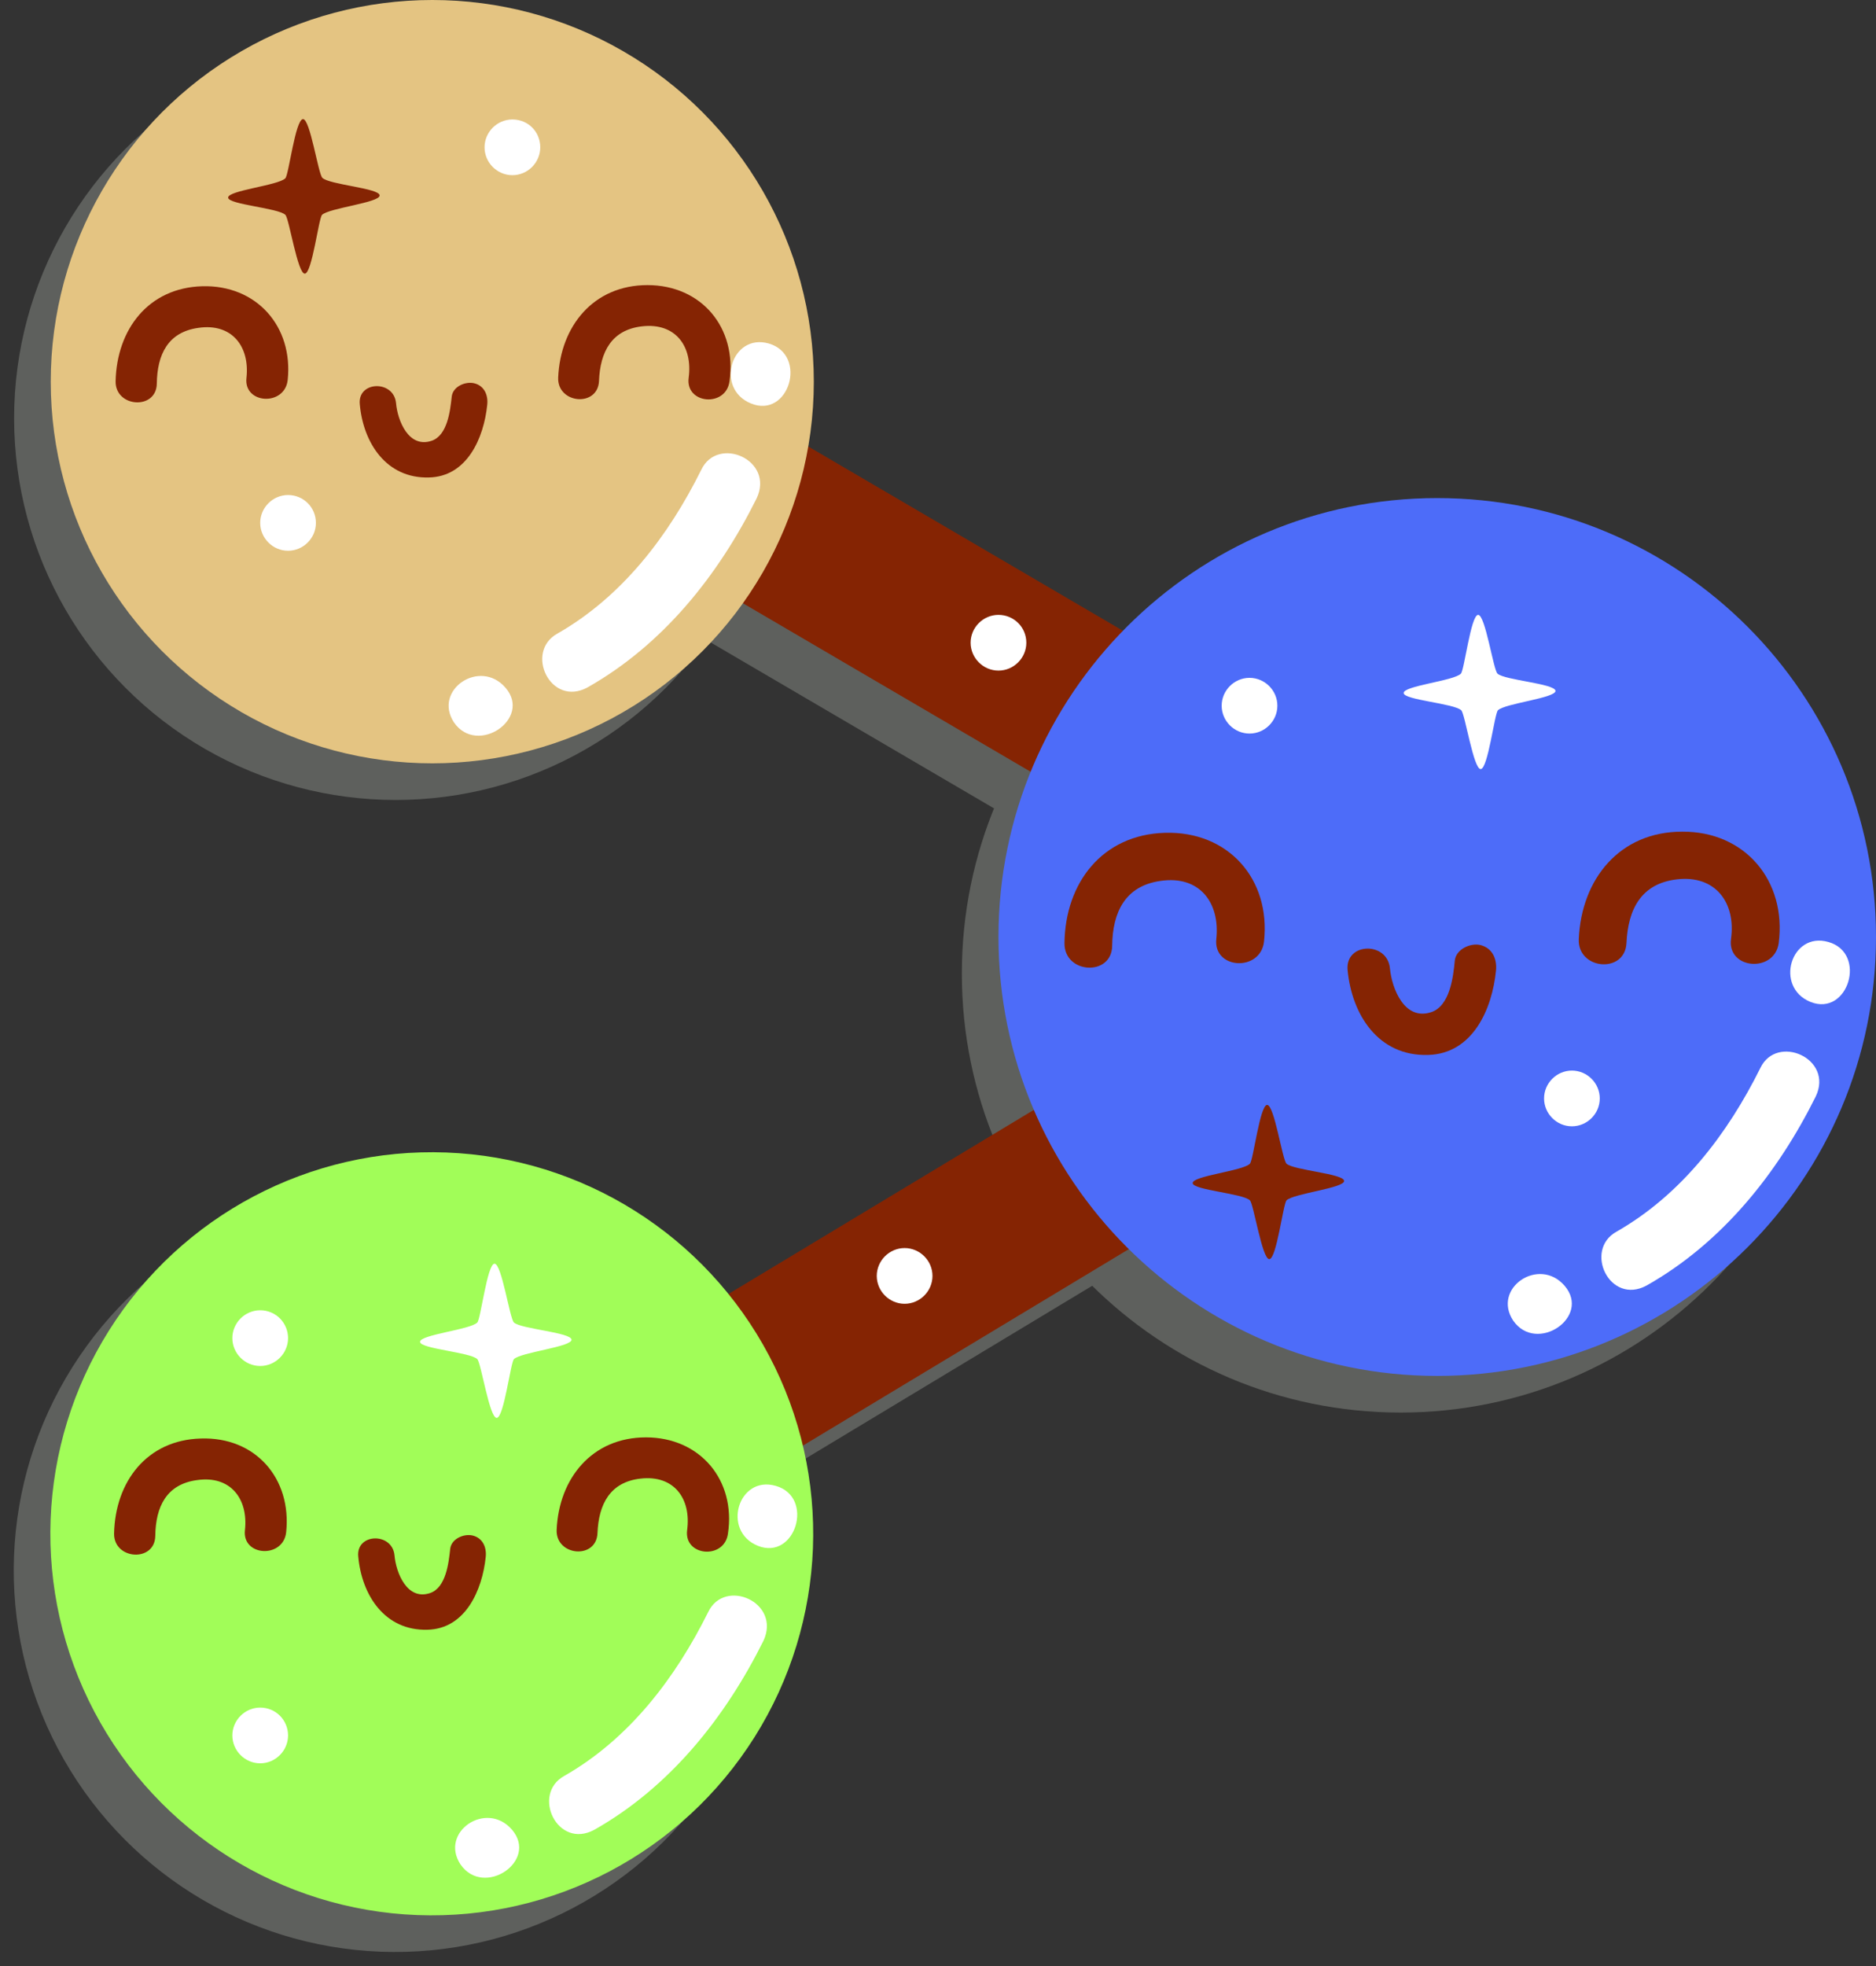 <?xml version="1.0" encoding="UTF-8"?>
<!DOCTYPE svg PUBLIC '-//W3C//DTD SVG 1.0//EN'
          'http://www.w3.org/TR/2001/REC-SVG-20010904/DTD/svg10.dtd'>
<svg height="515.2" preserveAspectRatio="xMidYMid meet" version="1.0" viewBox="8.3 0.3 491.7 515.2" width="491.7" xmlns="http://www.w3.org/2000/svg" xmlns:xlink="http://www.w3.org/1999/xlink" zoomAndPan="magnify"
><rect x="8.3" y="0.3" width="491.7" height="515.2" fill="#333333" stroke="none"/><g
  ><g
    ><g id="change1_2"
      ><path clip-rule="evenodd" d="M213.7 69.7H257.8V264.7H213.7z" fill="#5e605d" fill-rule="evenodd" transform="rotate(-59.655 235.798 167.158)"
      /></g
      ><g id="change1_3"
      ><path clip-rule="evenodd" d="M133.9 327.5H328.9V371.6H133.9z" fill="#5e605d" fill-rule="evenodd" transform="rotate(-31.074 231.32 349.536)"
      /></g
      ><g id="change1_4"
      ><circle clip-rule="evenodd" cx="112" cy="109.9" fill="#5e605d" fill-rule="evenodd" r="100"
      /></g
      ><g id="change1_5"
      ><circle clip-rule="evenodd" cx="112" cy="411.7" fill="#5e605d" fill-rule="evenodd" r="100" transform="matrix(.038 -.999 .999 .038 -303.668 508.005)"
      /></g
      ><g id="change1_6"
      ><path clip-rule="evenodd" d="M490.4,255.4c0,63.5-51.5,115-115,115c-63.5,0-115-51.5-115-115c0-63.5,51.5-115,115-115 C438.9,140.4,490.4,191.9,490.4,255.4z" fill="#5e605d" fill-rule="evenodd"
      /></g
      ><g
      ><g fill="#5e605d" id="change1_22"
        ><path d="M304,228.1c-16.4,0.5-26.1,13.1-26.3,28.9c-0.1,8.1,12.4,8.8,12.5,0.7c0.1-8.8,3.4-15.7,12.7-17 c10.2-1.5,15.6,5.7,14.6,15.2c-0.9,8,11.6,8.7,12.5,0.7C331.8,240.2,320.6,227.6,304,228.1z"
          /><path d="M439.6,227.8c-16.4,0-26.4,12.4-27.1,28.1c-0.4,8.1,12.1,9.2,12.5,1.1c0.4-8.8,3.8-15.6,13.2-16.7 c10.2-1.2,15.5,6.2,14.2,15.6c-1.1,8,11.4,9,12.5,1.1C467,240.7,456.1,227.7,439.6,227.8z"
          /><path d="M390.8,264.2c0.3-3-0.9-5.9-4.1-6.7c-2.6-0.6-6.4,1.1-6.7,4.1c-0.4,4.3-1.3,11.9-6.2,13.5 c-7,2.3-10.3-6.2-10.8-11.5c-0.7-7.1-11.7-6.8-11.1,0.4c1.1,11.8,8.1,22.7,21.1,22.3C384.7,286,389.8,274.3,390.8,264.2z"
        /></g
      ></g
      ><g
      ><g fill="#5e605d" id="change1_1"
        ><path d="M51.7,84.9c-14.1,0.4-22.4,11.3-22.7,24.9c-0.1,6.9,10.7,7.6,10.8,0.6c0.1-7.6,2.9-13.5,10.9-14.6 c8.8-1.3,13.5,4.9,12.6,13.1c-0.8,6.9,10,7.5,10.8,0.6C75.6,95.4,65.9,84.5,51.7,84.9z"
          /><path d="M168.4,84.6c-14.1,0-22.8,10.7-23.4,24.2c-0.3,6.9,10.4,7.9,10.7,0.9c0.3-7.6,3.3-13.4,11.3-14.3 c8.8-1,13.3,5.3,12.2,13.5c-0.9,6.9,9.8,7.8,10.7,0.9C191.9,95.8,182.6,84.6,168.4,84.6z"
          /><path d="M126.4,116c0.3-2.6-0.8-5.1-3.5-5.7c-2.3-0.5-5.5,0.9-5.8,3.5c-0.4,3.7-1.1,10.2-5.3,11.6 c-6,2-8.9-5.3-9.3-9.9c-0.6-6.1-10.1-5.8-9.5,0.3c0.9,10.2,7,19.5,18.1,19.2C121.1,134.8,125.5,124.7,126.4,116z"
        /></g
      ></g
      ><g
      ><g fill="#5e605d" id="change1_21"
        ><path d="M51.4,386.8c-14.1,0.4-22.4,11.3-22.7,24.9c-0.1,6.9,10.7,7.6,10.8,0.6c0.1-7.6,2.9-13.5,10.9-14.6 c8.8-1.3,13.5,4.9,12.6,13.1c-0.8,6.9,10,7.5,10.8,0.6C75.2,397.2,65.6,386.3,51.4,386.8z"
          /><path d="M168,386.5c-14.1,0-22.8,10.7-23.4,24.2c-0.3,6.9,10.4,7.9,10.7,0.9c0.3-7.6,3.3-13.4,11.3-14.3 c8.8-1,13.3,5.3,12.2,13.5c-0.9,6.9,9.8,7.8,10.7,0.9C191.6,397.7,182.2,386.5,168,386.5z"
          /><path d="M126,417.9c0.3-2.6-0.8-5.1-3.5-5.7c-2.3-0.5-5.5,0.9-5.8,3.5c-0.4,3.7-1.1,10.2-5.3,11.6 c-6,2-8.9-5.3-9.3-9.9c-0.6-6.1-10.1-5.8-9.5,0.3c0.9,10.2,7,19.5,18.1,19.2C120.7,436.6,125.1,426.5,126,417.9z"
        /></g
      ></g
      ><g clip-rule="evenodd" fill="#5e605d" fill-rule="evenodd" id="change1_19"
      ><path d="M460.1,289.7c-8.6,17.3-20.7,33.2-37.7,42.9c-8.7,4.8-1.8,19.4,7.9,14.1c19.8-11.2,34.3-29.4,44.3-49.5 C479.4,287.2,464.4,280.7,460.1,289.7z"
        /><path d="M408.8,346.8c-6.7-7.8-19.1,0.6-13.5,9.1C401.4,364.7,415.8,355,408.8,346.8z"
        /><path d="M477.9,256.7c-9.8-2.8-14.2,11.8-4.7,15.7C483.1,276.4,488.2,259.6,477.9,256.7z"
      /></g
      ><g clip-rule="evenodd" fill="#5e605d" fill-rule="evenodd" id="change1_23"
      ><path d="M184.3,432.2c-8.6,17.3-20.7,33.2-37.7,42.9c-8.7,4.8-1.8,19.4,7.9,14.1c19.8-11.2,34.3-29.4,44.3-49.5 C203.5,429.7,188.6,423.2,184.3,432.2z"
        /><path d="M132.9,489.3c-6.7-7.8-19.1,0.6-13.5,9.1C125.5,507.2,139.9,497.5,132.9,489.3z"
        /><path d="M202,399.2c-9.8-2.8-14.2,11.8-4.7,15.7C207.2,418.9,212.3,402.1,202,399.2z"
      /></g
      ><g clip-rule="evenodd" fill="#5e605d" fill-rule="evenodd" id="change1_20"
      ><path d="M182.5,133c-8.6,17.3-20.7,33.2-37.7,42.9c-8.7,4.8-1.8,19.4,7.9,14.1c19.8-11.2,34.3-29.4,44.3-49.5 C201.8,130.4,186.8,123.9,182.5,133z"
        /><path d="M131.2,190.1c-6.7-7.8-19.1,0.6-13.5,9.1C123.8,208,138.2,198.2,131.2,190.1z"
        /><path d="M200.2,99.9c-9.8-2.8-14.2,11.8-4.7,15.7C205.5,119.7,210.5,102.8,200.2,99.9z"
      /></g
      ><g id="change1_7"
      ><path d="M81.5,146.9c0,4-3.3,7.3-7.3,7.3c-4,0-7.3-3.3-7.3-7.3c0-4,3.3-7.3,7.3-7.3C78.3,139.6,81.5,142.8,81.5,146.9 z" fill="#5e605d"
      /></g
      ><g id="change1_8"
      ><path d="M333.5,194.8c0,4-3.3,7.3-7.3,7.3c-4,0-7.3-3.3-7.3-7.3c0-4,3.3-7.3,7.3-7.3 C330.2,187.5,333.5,190.8,333.5,194.8z" fill="#5e605d"
      /></g
      ><g id="change1_9"
      ><path d="M418,297.7c0,4-3.3,7.3-7.3,7.3c-4,0-7.3-3.3-7.3-7.3c0-4,3.3-7.3,7.3-7.3C414.7,290.4,418,293.7,418,297.7z" fill="#5e605d"
      /></g
      ><g id="change1_10"
      ><path d="M243.1,344.2c0,4-3.3,7.3-7.3,7.3c-4,0-7.3-3.3-7.3-7.3c0-4,3.3-7.3,7.3-7.3 C239.8,336.9,243.1,340.2,243.1,344.2z" fill="#5e605d"
      /></g
      ><g id="change1_11"
      ><path d="M267.7,178.3c0,4-3.3,7.3-7.3,7.3c-4,0-7.3-3.3-7.3-7.3c0-4,3.3-7.3,7.3-7.3 C264.4,171,267.7,174.2,267.7,178.3z" fill="#5e605d"
      /></g
      ><g id="change1_12"
      ><path d="M74.2,360.5c0,4-3.3,7.3-7.3,7.3c-4,0-7.3-3.3-7.3-7.3c0-4,3.3-7.3,7.3-7.3C71,353.2,74.2,356.5,74.2,360.5z" fill="#5e605d"
      /></g
      ><g id="change1_13"
      ><path d="M74.2,464.6c0,4-3.3,7.3-7.3,7.3c-4,0-7.3-3.3-7.3-7.3c0-4,3.3-7.3,7.3-7.3C71,457.3,74.2,460.5,74.2,464.6z" fill="#5e605d"
      /></g
      ><g id="change1_14"
      ><path d="M140.3,48.4c0,4-3.3,7.3-7.3,7.3c-4,0-7.3-3.3-7.3-7.3c0-4,3.3-7.3,7.3-7.3C137.1,41.2,140.3,44.4,140.3,48.4 z" fill="#5e605d"
      /></g
      ><g id="change1_15"
      ><path d="M391.2,186.4c-1.1-1-3.2-15.5-5.1-15.4c-1.9,0.1-3.6,14.5-4.5,15.4c-1.8,1.9-15.2,3.2-15,5.1 c0.1,1.8,13.2,2.7,15.1,4.5c1,1,3.2,15.5,5.1,15.4c1.9-0.1,3.6-14.4,4.5-15.4c1.8-1.8,15.2-3.2,15.1-5.1 C406.2,189,393,188.1,391.2,186.4z" fill="#5e605d"
      /></g
      ><g id="change1_16"
      ><path d="M133.4,356.4c-1.1-1-3.2-15.5-5.1-15.4c-1.9,0.1-3.6,14.5-4.5,15.4c-1.8,1.9-15.2,3.2-15,5.1 c0.1,1.8,13.2,2.7,15,4.5c1,1,3.2,15.5,5.1,15.4c1.9-0.1,3.6-14.4,4.5-15.4c1.8-1.8,15.2-3.2,15.1-5.1 C148.4,359,135.2,358.1,133.4,356.4z" fill="#5e605d"
      /></g
      ><g id="change1_17"
      ><path d="M335.9,314.8c-1.1-1-3.2-15.5-5.1-15.4c-1.9,0.1-3.6,14.5-4.5,15.4c-1.8,1.9-15.2,3.2-15,5.1 c0.1,1.8,13.2,2.7,15,4.5c1,1,3.2,15.5,5.1,15.4c1.9-0.1,3.6-14.4,4.5-15.4c1.8-1.8,15.2-3.2,15.1-5.1 C350.9,317.4,337.7,316.5,335.9,314.8z" fill="#5e605d"
      /></g
      ><g id="change1_18"
      ><path d="M83.2,56.5C82.1,55.5,80,41,78,41.2c-1.9,0.1-3.6,14.5-4.5,15.4c-1.8,1.9-15.2,3.2-15,5.1 c0.1,1.8,13.2,2.7,15,4.5c1,1,3.2,15.5,5.1,15.4c1.9-0.1,3.6-14.4,4.5-15.4c1.8-1.8,15.2-3.2,15.1-5.1 C98.2,59.2,85,58.3,83.2,56.5z" fill="#5e605d"
      /></g
    ></g
    ><g
    ><g id="change2_4"
      ><path clip-rule="evenodd" d="M223.3 60.1H267.4V255.1H223.3z" fill="#852403" fill-rule="evenodd" transform="rotate(-59.655 245.394 157.563)"
      /></g
      ><g id="change2_5"
      ><path clip-rule="evenodd" d="M143.5 317.9H338.5V362H143.5z" fill="#852403" fill-rule="evenodd" transform="rotate(-31.074 240.917 339.94)"
      /></g
      ><g id="change3_1"
      ><circle clip-rule="evenodd" cx="121.6" cy="100.3" fill="#e4c482" fill-rule="evenodd" r="100"
      /></g
      ><g id="change4_1"
      ><circle clip-rule="evenodd" cx="121.6" cy="402.1" fill="#a1fd58" fill-rule="evenodd" r="100" transform="matrix(.038 -.999 .999 .038 -284.849 508.363)"
      /></g
      ><g id="change5_1"
      ><path clip-rule="evenodd" d="M500,245.8c0,63.5-51.5,115-115,115c-63.5,0-115-51.5-115-115c0-63.5,51.5-115,115-115 C448.5,130.8,500,182.3,500,245.8z" fill="#4d6cf9" fill-rule="evenodd"
      /></g
      ><g
      ><g fill="#852403" id="change2_2"
        ><path d="M313.6,218.5c-16.4,0.5-26.1,13.1-26.3,28.9c-0.1,8.1,12.4,8.8,12.5,0.7c0.1-8.8,3.4-15.7,12.7-17 c10.2-1.5,15.6,5.7,14.6,15.2c-0.9,8,11.6,8.7,12.5,0.7C341.4,230.6,330.2,218,313.6,218.5z"
          /><path d="M449.2,218.2c-16.4,0-26.4,12.4-27.1,28.1c-0.4,8.1,12.1,9.2,12.5,1.1c0.4-8.8,3.8-15.6,13.2-16.7 c10.2-1.2,15.5,6.2,14.2,15.6c-1.1,8,11.4,9,12.5,1.1C476.6,231.1,465.7,218.1,449.2,218.2z"
          /><path d="M400.4,254.6c0.3-3-0.9-5.9-4.1-6.7c-2.6-0.6-6.4,1.1-6.7,4.1c-0.4,4.3-1.3,11.9-6.2,13.5 c-7,2.3-10.3-6.2-10.8-11.5c-0.7-7.1-11.7-6.8-11.1,0.4c1.1,11.8,8.1,22.7,21.1,22.3C394.3,276.4,399.4,264.7,400.4,254.6z"
        /></g
      ></g
      ><g
      ><g fill="#852403" id="change2_3"
        ><path d="M61.3,75.3c-14.1,0.4-22.4,11.3-22.7,24.9c-0.1,6.9,10.7,7.6,10.8,0.6c0.1-7.6,2.9-13.5,10.9-14.6 c8.8-1.3,13.5,4.9,12.6,13.1c-0.8,6.9,10,7.5,10.8,0.6C85.2,85.8,75.5,74.9,61.3,75.3z"
          /><path d="M178,75c-14.1,0-22.8,10.7-23.4,24.2c-0.3,6.9,10.4,7.9,10.7,0.9c0.3-7.6,3.3-13.4,11.3-14.3 c8.8-1,13.3,5.3,12.2,13.5c-0.9,6.9,9.8,7.8,10.7,0.9C201.5,86.2,192.2,75,178,75z"
          /><path d="M136,106.4c0.3-2.6-0.8-5.1-3.5-5.7c-2.3-0.5-5.5,0.9-5.8,3.5c-0.4,3.7-1.1,10.2-5.3,11.6 c-6,2-8.9-5.3-9.3-9.9c-0.6-6.1-10.1-5.8-9.5,0.3c0.9,10.2,7,19.5,18.1,19.2C130.7,125.2,135.1,115.1,136,106.4z"
        /></g
      ></g
      ><g
      ><g fill="#852403" id="change2_1"
        ><path d="M60.9,377.2c-14.1,0.4-22.4,11.3-22.7,24.9c-0.1,6.9,10.7,7.6,10.8,0.6c0.1-7.6,2.9-13.5,10.9-14.6 c8.8-1.3,13.5,4.9,12.6,13.1c-0.8,6.9,10,7.5,10.8,0.6C84.8,387.6,75.2,376.7,60.9,377.2z"
          /><path d="M177.6,376.9c-14.1,0-22.8,10.7-23.4,24.2c-0.3,6.9,10.4,7.9,10.7,0.9c0.3-7.6,3.3-13.4,11.3-14.3 c8.8-1,13.3,5.3,12.2,13.5c-0.9,6.9,9.8,7.8,10.7,0.9C201.2,388.1,191.8,376.9,177.6,376.9z"
          /><path d="M135.6,408.3c0.3-2.6-0.8-5.1-3.5-5.7c-2.3-0.5-5.5,0.9-5.8,3.5c-0.4,3.7-1.1,10.2-5.3,11.6 c-6,2-8.9-5.3-9.3-9.9c-0.6-6.1-10.1-5.8-9.5,0.3c0.9,10.2,7,19.5,18.1,19.2C130.3,427.1,134.7,416.9,135.6,408.3z"
        /></g
      ></g
      ><g clip-rule="evenodd" fill="#fff" fill-rule="evenodd" id="change6_1"
      ><path d="M469.7,280.1c-8.6,17.3-20.7,33.2-37.7,42.9c-8.7,4.8-1.8,19.4,7.9,14.1c19.8-11.2,34.3-29.4,44.3-49.5 C489,277.6,474,271.1,469.7,280.1z"
        /><path d="M418.4,337.2c-6.7-7.8-19.1,0.6-13.5,9.1C411,355.1,425.4,345.4,418.4,337.2z"
        /><path d="M487.5,247.1c-9.8-2.8-14.2,11.8-4.7,15.7C492.7,266.8,497.8,250,487.5,247.1z"
      /></g
      ><g clip-rule="evenodd" fill="#fff" fill-rule="evenodd" id="change6_2"
      ><path d="M193.9,422.7c-8.6,17.3-20.7,33.2-37.7,42.9c-8.7,4.8-1.8,19.4,7.9,14.1c19.8-11.2,34.3-29.4,44.3-49.5 C213.1,420.1,198.2,413.6,193.9,422.7z"
        /><path d="M142.5,479.7c-6.7-7.8-19.1,0.6-13.5,9.1C135.1,497.6,149.5,487.9,142.5,479.7z"
        /><path d="M211.6,389.6c-9.8-2.8-14.2,11.8-4.7,15.7C216.8,409.3,221.9,392.5,211.6,389.6z"
      /></g
      ><g clip-rule="evenodd" fill="#fff" fill-rule="evenodd" id="change6_3"
      ><path d="M192.1,123.4c-8.6,17.3-20.7,33.2-37.7,42.9c-8.7,4.8-1.8,19.4,7.9,14.1c19.8-11.2,34.3-29.4,44.3-49.5 C211.4,120.8,196.4,114.3,192.1,123.4z"
        /><path d="M140.8,180.5c-6.7-7.8-19.1,0.6-13.5,9.1C133.4,198.4,147.8,188.6,140.8,180.5z"
        /><path d="M209.8,90.3c-9.8-2.8-14.2,11.8-4.7,15.7C215.1,110.1,220.1,93.3,209.8,90.3z"
      /></g
      ><g id="change6_4"
      ><path d="M91.1,137.3c0,4-3.3,7.3-7.3,7.3c-4,0-7.3-3.3-7.3-7.3c0-4,3.3-7.3,7.3-7.3C87.9,130,91.1,133.3,91.1,137.3z" fill="#fff"
      /></g
      ><g id="change6_5"
      ><path d="M343.1,185.2c0,4-3.3,7.3-7.3,7.3c-4,0-7.3-3.3-7.3-7.3c0-4,3.3-7.3,7.3-7.3 C339.8,177.9,343.1,181.2,343.1,185.2z" fill="#fff"
      /></g
      ><g id="change6_6"
      ><path d="M427.6,288.1c0,4-3.3,7.3-7.3,7.3c-4,0-7.3-3.3-7.3-7.3c0-4,3.3-7.3,7.3-7.3 C424.3,280.8,427.6,284.1,427.6,288.1z" fill="#fff"
      /></g
      ><g id="change6_7"
      ><path d="M252.7,334.6c0,4-3.3,7.3-7.3,7.3c-4,0-7.3-3.3-7.3-7.3c0-4,3.3-7.3,7.3-7.3 C249.4,327.3,252.7,330.6,252.7,334.6z" fill="#fff"
      /></g
      ><g id="change6_8"
      ><path d="M277.3,168.7c0,4-3.3,7.3-7.3,7.3c-4,0-7.3-3.3-7.3-7.3c0-4,3.3-7.3,7.3-7.3 C274,161.4,277.3,164.6,277.3,168.7z" fill="#fff"
      /></g
      ><g id="change6_9"
      ><path d="M83.8,350.9c0,4-3.3,7.3-7.3,7.3c-4,0-7.3-3.3-7.3-7.3c0-4,3.3-7.3,7.3-7.3C80.6,343.6,83.8,346.9,83.8,350.9 z" fill="#fff"
      /></g
      ><g id="change6_10"
      ><path d="M83.8,455c0,4-3.3,7.3-7.3,7.3c-4,0-7.3-3.3-7.3-7.3c0-4,3.3-7.3,7.3-7.3C80.6,447.7,83.8,451,83.8,455z" fill="#fff"
      /></g
      ><g id="change6_11"
      ><path d="M149.9,38.9c0,4-3.3,7.3-7.3,7.3c-4,0-7.3-3.3-7.3-7.3c0-4,3.3-7.3,7.3-7.3C146.7,31.6,149.9,34.8,149.9,38.9 z" fill="#fff"
      /></g
      ><g id="change6_12"
      ><path d="M400.8,176.8c-1.1-1-3.2-15.5-5.1-15.4c-1.9,0.1-3.6,14.5-4.5,15.4c-1.8,1.9-15.2,3.2-15,5.1 c0.1,1.8,13.2,2.7,15.1,4.5c1,1,3.2,15.5,5.1,15.4c1.9-0.1,3.6-14.4,4.5-15.4c1.8-1.8,15.2-3.2,15.1-5.1 C415.8,179.4,402.6,178.5,400.8,176.8z" fill="#fff"
      /></g
      ><g id="change6_13"
      ><path d="M143,346.8c-1.1-1-3.2-15.5-5.1-15.4c-1.9,0.1-3.6,14.5-4.5,15.4c-1.8,1.9-15.2,3.2-15,5.1 c0.1,1.8,13.2,2.7,15,4.5c1,1,3.2,15.5,5.1,15.4c1.9-0.1,3.6-14.4,4.5-15.4c1.8-1.8,15.2-3.2,15.1-5.1 C158,349.4,144.8,348.5,143,346.8z" fill="#fff"
      /></g
      ><g id="change2_6"
      ><path d="M345.5,305.2c-1.1-1-3.2-15.5-5.1-15.4c-1.9,0.1-3.6,14.5-4.5,15.4c-1.8,1.9-15.2,3.2-15,5.1 c0.1,1.8,13.2,2.7,15,4.5c1,1,3.2,15.5,5.1,15.4c1.9-0.1,3.6-14.4,4.5-15.4c1.8-1.8,15.2-3.2,15.1-5.1 C360.5,307.8,347.3,306.9,345.5,305.2z" fill="#852403"
      /></g
      ><g id="change2_7"
      ><path d="M92.8,46.9c-1.1-1-3.2-15.5-5.1-15.4C85.7,31.7,84,46,83.1,47c-1.8,1.9-15.2,3.2-15,5.1 c0.1,1.8,13.2,2.7,15,4.5c1,1,3.2,15.5,5.1,15.4c1.9-0.1,3.6-14.4,4.5-15.4c1.8-1.8,15.2-3.2,15.1-5.1 C107.8,49.6,94.6,48.7,92.8,46.9z" fill="#852403"
      /></g
    ></g
  ></g
></svg
>

